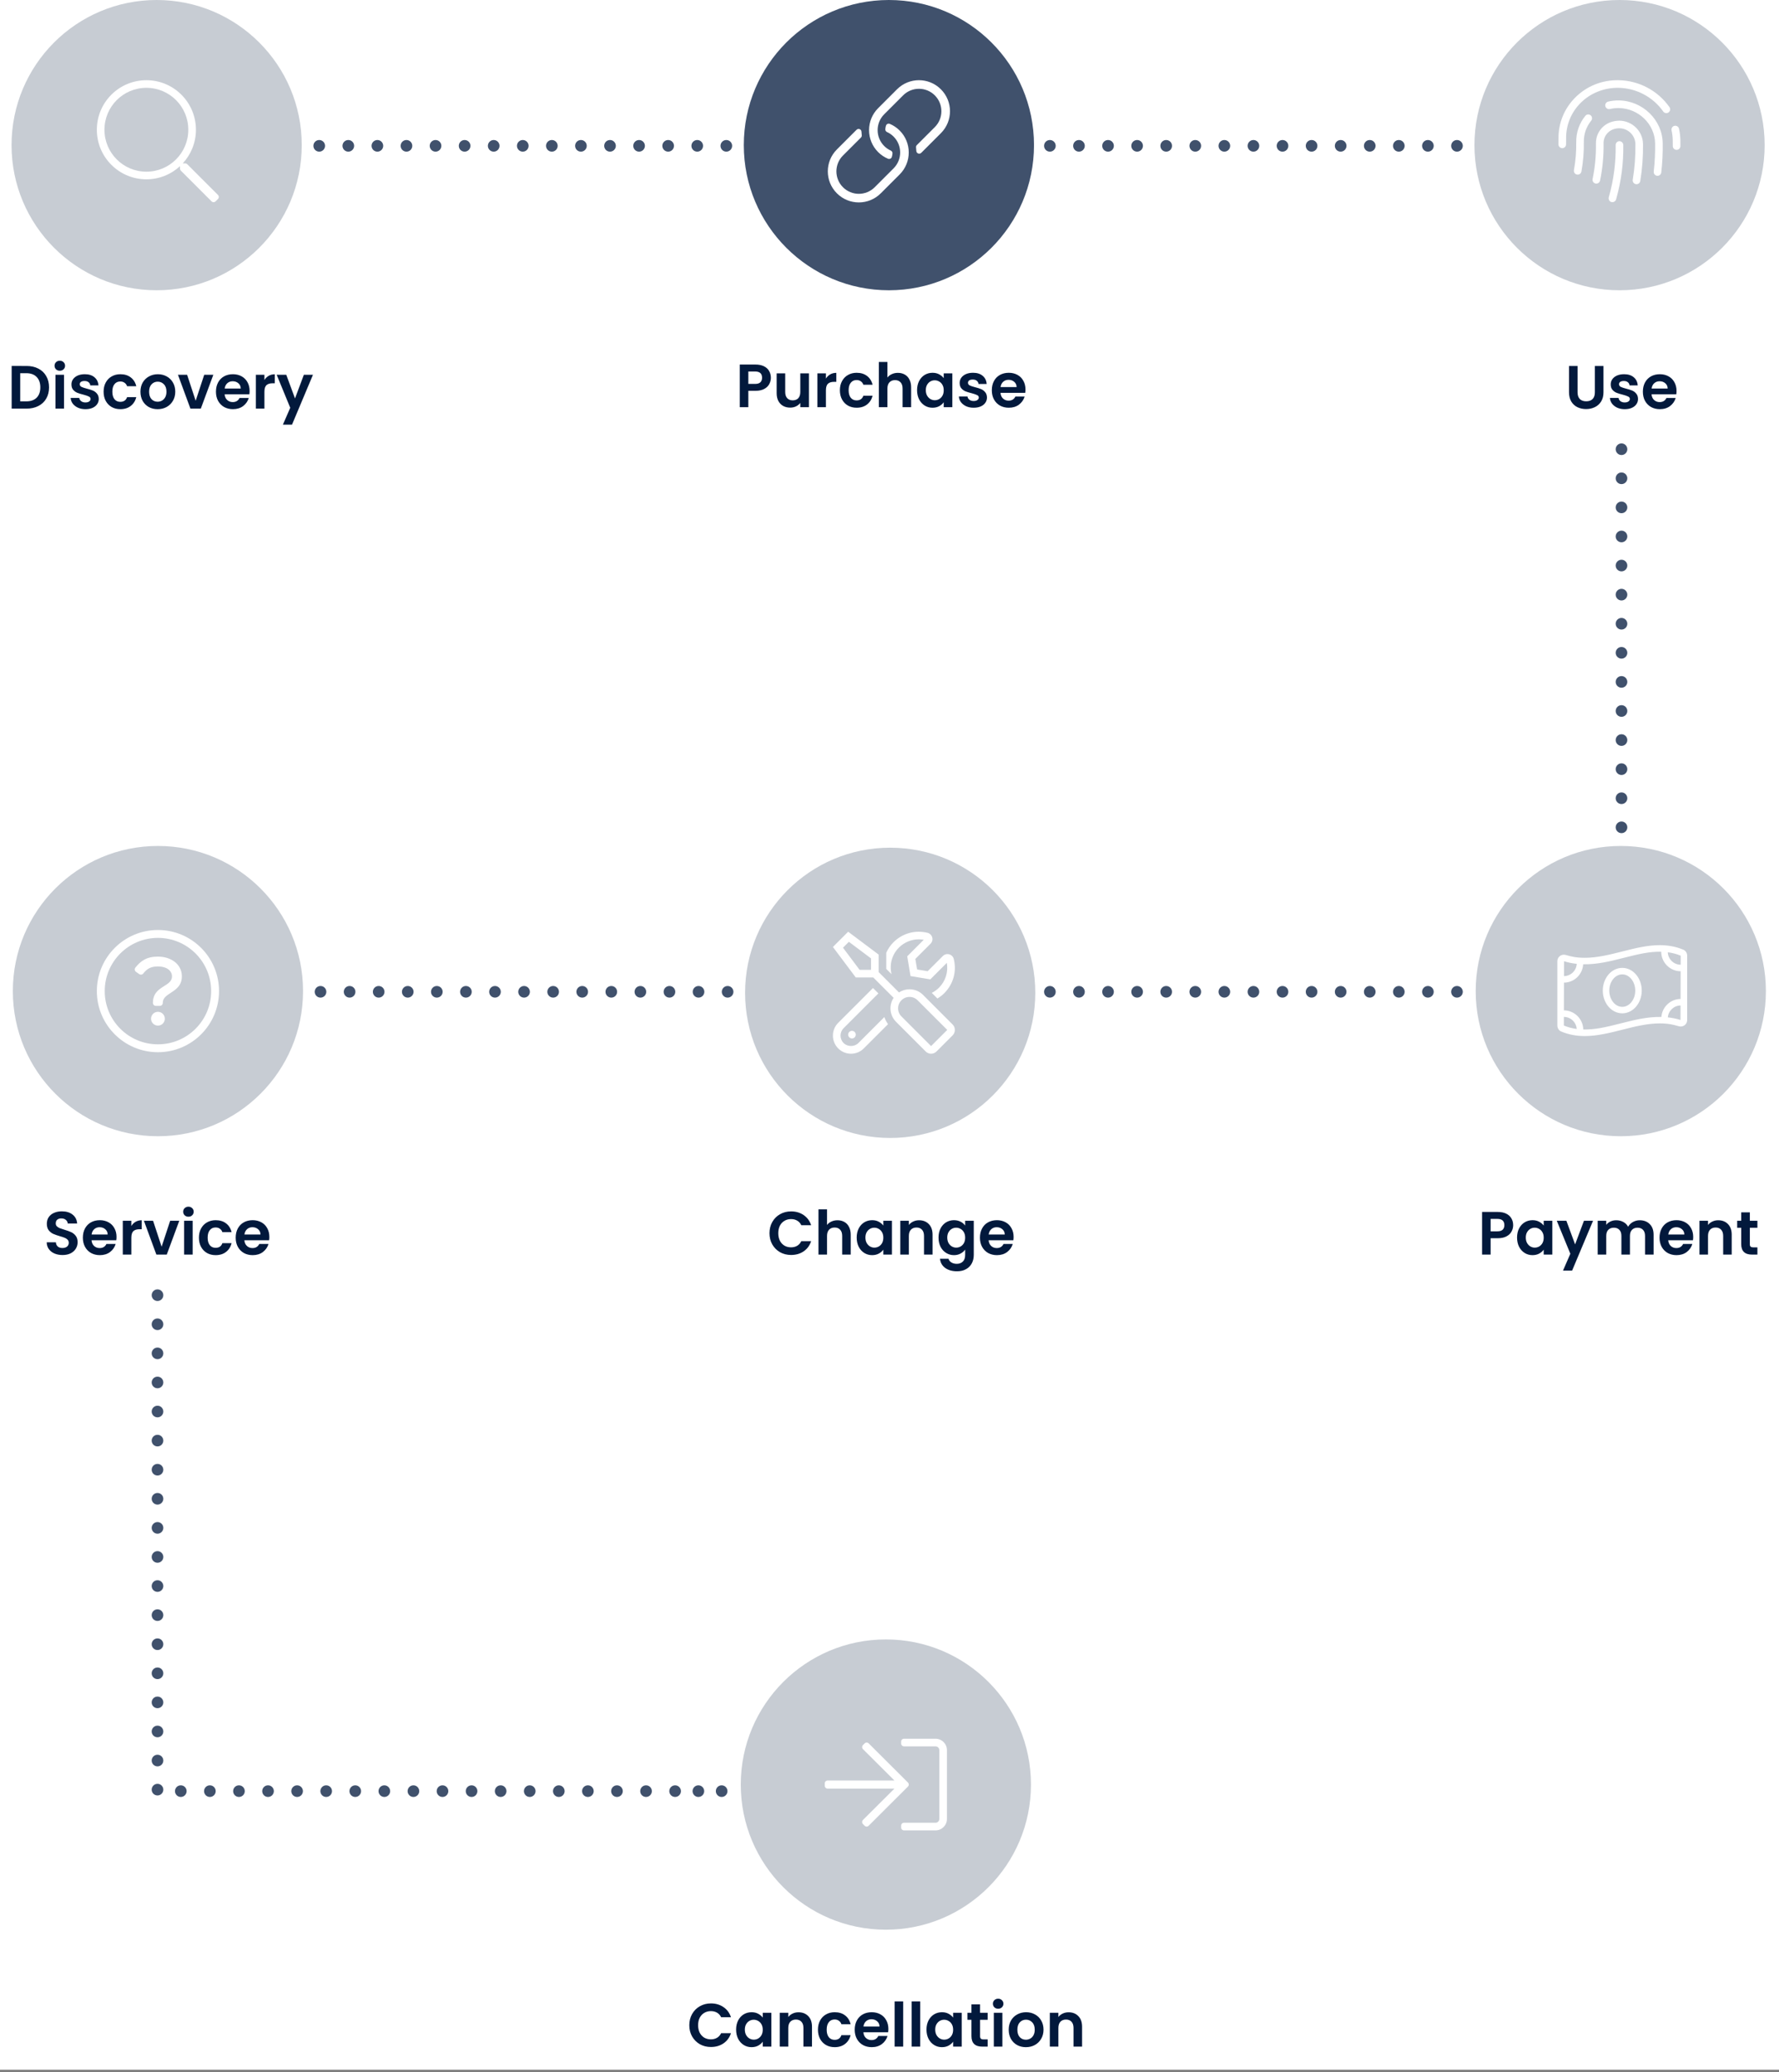 <svg fill="none" height="354" viewBox="0 0 304 354" width="304" xmlns="http://www.w3.org/2000/svg" xmlns:xlink="http://www.w3.org/1999/xlink"><rect x="0" y="0" width="304" height="354" fill="#808080" stroke="none"/><clipPath id="a"><path d="m0 0h304v353.59h-304z"/></clipPath><g clip-path="url(#a)"><path d="m0 0h304v353.59h-304z" fill="#fff"/><path d="m4.539 62.523c.766 0 1.437.15 2.015.449.585.299 1.034.727 1.347 1.284.32.55.48 1.19.48 1.921s-.16 1.371-.48 1.921c-.313.543-.762.964-1.347 1.263-.578.299-1.249.449-2.015.449h-2.547v-7.287zm-.052 6.045c.766 0 1.357-.209 1.775-.626s.626-1.006.626-1.764c0-.759-.209-1.35-.626-1.775-.418-.431-1.009-.647-1.775-.647h-1.034v4.813zm5.733-5.231c-.258 0-.473-.08-.647-.24-.167-.167-.251-.372-.251-.616s.084-.445.251-.606c.174-.167.39-.251.647-.251.258 0 .47.084.637.251.174.16.261.362.261.606s-.087.449-.261.616c-.167.16-.379.24-.637.24zm.72.689v5.784h-1.462v-5.784zm3.661 5.878c-.473 0-.898-.084-1.274-.251-.376-.174-.675-.407-.898-.699-.216-.292-.334-.616-.355-.971h1.472c.028.223.136.407.324.553.195.146.435.219.72.219.278 0 .494-.056.647-.167.16-.111.24-.254.24-.428 0-.188-.097-.327-.292-.418-.188-.097-.491-.202-.908-.313-.431-.104-.786-.212-1.065-.324-.271-.111-.508-.282-.71-.512-.195-.23-.292-.539-.292-.929 0-.32.09-.613.271-.877.188-.265.452-.473.793-.626.348-.153.755-.23 1.221-.23.689 0 1.239.174 1.65.522.411.341.637.804.679 1.389h-1.399c-.021-.23-.118-.411-.292-.543-.167-.139-.393-.209-.679-.209-.265 0-.47.049-.616.146-.139.098-.209.233-.209.407 0 .195.098.344.292.449.195.097.498.198.908.303.418.104.762.212 1.034.324.271.111.505.285.7.522.202.23.306.536.313.919 0 .334-.094.633-.282.898-.181.264-.446.473-.793.626-.341.146-.741.219-1.201.219zm3.103-2.986c0-.599.122-1.121.365-1.566.244-.452.581-.8 1.013-1.044.431-.251.926-.376 1.482-.376.717 0 1.308.181 1.775.543.473.355.79.856.95 1.503h-1.576c-.084-.251-.226-.446-.428-.585-.195-.146-.439-.219-.731-.219-.418 0-.748.153-.992.459-.244.299-.365.727-.365 1.284 0 .55.122.978.365 1.284.244.299.574.449.992.449.592 0 .978-.265 1.159-.793h1.576c-.16.626-.477 1.124-.95 1.493s-1.065.553-1.775.553c-.557 0-1.051-.122-1.482-.365-.431-.251-.769-.599-1.013-1.044-.244-.452-.365-.978-.365-1.576zm9.228 2.986c-.557 0-1.058-.122-1.503-.365-.445-.251-.797-.602-1.054-1.054-.251-.452-.376-.974-.376-1.566s.129-1.114.386-1.566c.265-.452.623-.8 1.075-1.044.452-.251.957-.376 1.514-.376s1.061.125 1.514.376c.452.244.807.592 1.065 1.044.265.452.397.974.397 1.566s-.136 1.114-.407 1.566c-.265.452-.626.804-1.086 1.054-.452.244-.961.365-1.524.365zm0-1.274c.264 0 .511-.063.741-.188.237-.132.425-.327.564-.585.139-.258.209-.571.209-.94 0-.55-.146-.971-.439-1.263-.285-.299-.637-.449-1.054-.449s-.769.15-1.054.449c-.278.292-.418.713-.418 1.263 0 .55.136.974.407 1.274.278.292.626.439 1.044.439zm6.504-.167 1.462-4.437h1.556l-2.14 5.784h-1.775l-2.13-5.784h1.566zm9.218-1.67c0 .209-.014.397-.042.564h-4.228c.035.418.181.745.439.981s.574.355.95.355c.543 0 .929-.233 1.159-.7h1.576c-.167.557-.487 1.016-.961 1.378-.473.355-1.054.532-1.743.532-.557 0-1.058-.122-1.503-.365-.439-.251-.783-.602-1.034-1.054-.244-.452-.365-.974-.365-1.566 0-.599.122-1.124.365-1.577s.585-.8 1.023-1.044c.439-.244.943-.365 1.514-.365.55 0 1.04.118 1.472.355.439.237.776.574 1.013 1.013.244.431.365.929.365 1.493zm-1.514-.418c-.007-.376-.143-.675-.407-.898-.265-.23-.588-.344-.971-.344-.362 0-.668.111-.919.334-.244.216-.393.518-.449.908zm4.045-1.451c.188-.306.432-.546.731-.72.306-.174.654-.261 1.044-.261v1.535h-.386c-.459 0-.807.108-1.044.324-.23.216-.345.592-.345 1.127v2.881h-1.462v-5.784h1.462zm8.296-.898-3.581 8.519h-1.556l1.253-2.881-2.318-5.638h1.639l1.493 4.04 1.514-4.04z" fill="#02193c"/><path d="m131.728 64.532c0 .39-.094.755-.282 1.096-.181.341-.47.616-.866.825-.39.209-.884.313-1.483.313h-1.221v2.798h-1.462v-7.287h2.683c.564 0 1.044.098 1.441.292.397.195.693.463.887.804.202.341.303.727.303 1.159zm-2.693 1.054c.403 0 .703-.09.897-.271.195-.188.293-.449.293-.783 0-.71-.397-1.065-1.19-1.065h-1.159v2.119zm9.194-1.806v5.784h-1.472v-.731c-.188.251-.435.449-.741.595-.299.139-.626.209-.981.209-.453 0-.853-.094-1.201-.282-.348-.195-.623-.477-.825-.846-.195-.376-.292-.821-.292-1.336v-3.393h1.462v3.184c0 .459.114.814.344 1.065.23.244.543.365.94.365.403 0 .72-.122.95-.365.229-.251.344-.606.344-1.065v-3.184zm2.907.898c.188-.306.432-.546.731-.72.306-.174.654-.261 1.044-.261v1.535h-.386c-.459 0-.807.108-1.044.324-.23.216-.345.592-.345 1.127v2.881h-1.461v-5.784h1.461zm2.387 1.994c0-.599.122-1.121.366-1.566.243-.452.581-.8 1.012-1.044.432-.251.926-.376 1.483-.376.717 0 1.308.181 1.775.543.473.355.789.856.95 1.503h-1.577c-.083-.251-.226-.446-.428-.585-.195-.146-.438-.219-.731-.219-.417 0-.748.153-.992.459-.243.299-.365.727-.365 1.284 0 .55.122.978.365 1.284.244.299.575.449.992.449.592 0 .978-.265 1.159-.793h1.577c-.161.626-.477 1.124-.95 1.493-.474.369-1.065.553-1.775.553-.557 0-1.051-.122-1.483-.365-.431-.251-.769-.599-1.012-1.044-.244-.452-.366-.978-.366-1.576zm9.917-2.975c.438 0 .828.097 1.169.292.341.188.606.47.794.846.195.369.292.814.292 1.336v3.393h-1.462v-3.195c0-.459-.114-.811-.344-1.054-.23-.251-.543-.376-.94-.376-.403 0-.724.125-.96.376-.23.244-.345.595-.345 1.054v3.195h-1.461v-7.726h1.461v2.662c.188-.251.439-.445.752-.585.313-.146.661-.219 1.044-.219zm3.272 2.954c0-.585.115-1.103.345-1.556.237-.452.553-.8.95-1.044.404-.244.853-.365 1.347-.365.431 0 .807.087 1.127.261.327.174.588.393.783.658v-.825h1.472v5.784h-1.472v-.846c-.188.272-.449.498-.783.679-.327.174-.706.261-1.138.261-.487 0-.932-.125-1.336-.376-.397-.251-.713-.602-.95-1.054-.23-.459-.345-.985-.345-1.576zm4.552.021c0-.355-.069-.658-.209-.908-.139-.258-.327-.452-.563-.585-.237-.139-.491-.209-.762-.209-.272 0-.522.066-.752.198s-.418.327-.564.585c-.139.251-.209.55-.209.898s.07.654.209.919c.146.258.334.456.564.595.236.139.487.209.752.209.271 0 .525-.066.762-.198.236-.139.424-.334.563-.585.14-.258.209-.564.209-.919zm5.116 2.986c-.473 0-.897-.084-1.273-.251-.376-.174-.675-.407-.898-.7-.216-.292-.334-.616-.355-.971h1.472c.028.223.136.407.324.553.194.146.435.219.72.219.278 0 .494-.056.647-.167.16-.111.24-.254.24-.428 0-.188-.097-.327-.292-.418-.188-.097-.491-.202-.908-.313-.432-.104-.787-.212-1.065-.324-.272-.111-.508-.282-.71-.512-.195-.23-.292-.539-.292-.929 0-.32.09-.613.271-.877.188-.265.452-.473.793-.626.348-.153.756-.23 1.222-.23.689 0 1.239.174 1.649.522.411.341.637.804.679 1.389h-1.399c-.021-.23-.118-.411-.292-.543-.167-.139-.393-.209-.679-.209-.264 0-.47.049-.616.146-.139.098-.209.233-.209.407 0 .195.098.344.293.449.195.097.497.198.908.303.418.104.762.212 1.034.324.271.111.504.285.699.522.202.23.306.536.313.919 0 .334-.094.633-.282.898-.181.265-.445.473-.793.626-.341.146-.741.219-1.201.219zm8.856-3.111c0 .209-.014.397-.042.564h-4.228c.035.418.181.745.439.981.257.237.574.355.95.355.542 0 .929-.233 1.158-.7h1.577c-.167.557-.487 1.016-.961 1.378-.473.355-1.054.532-1.743.532-.557 0-1.058-.122-1.503-.365-.439-.251-.783-.602-1.034-1.054-.244-.452-.365-.974-.365-1.566 0-.599.121-1.124.365-1.577s.585-.8 1.023-1.044c.439-.244.943-.365 1.514-.365.55 0 1.04.118 1.472.355.438.237.776.574 1.013 1.013.243.431.365.929.365 1.493zm-1.514-.418c-.007-.376-.142-.675-.407-.898-.264-.23-.588-.344-.971-.344-.362 0-.668.111-.919.334-.243.216-.393.518-.449.908z" fill="#02193c"/><path d="m269.579 62.523v4.51c0 .494.129.874.386 1.138.258.258.62.386 1.086.386.474 0 .839-.129 1.096-.386.258-.265.387-.644.387-1.138v-4.51h1.472v4.5c0 .619-.136 1.145-.407 1.576-.265.425-.623.745-1.076.961-.445.216-.943.324-1.493.324-.543 0-1.037-.108-1.482-.324-.439-.216-.787-.536-1.044-.961-.258-.431-.386-.957-.386-1.576v-4.5zm8.056 7.381c-.474 0-.898-.084-1.274-.251-.376-.174-.675-.407-.898-.699-.216-.292-.334-.616-.355-.971h1.472c.028.223.136.407.324.553.195.146.435.219.72.219.279 0 .494-.056.647-.167.16-.111.241-.254.241-.428 0-.188-.098-.327-.293-.418-.188-.097-.49-.202-.908-.313-.432-.104-.787-.212-1.065-.324-.271-.111-.508-.282-.71-.512-.195-.23-.292-.539-.292-.929 0-.32.09-.613.271-.877.188-.265.453-.473.794-.626.348-.153.755-.23 1.221-.23.689 0 1.239.174 1.65.522.41.341.637.804.678 1.389h-1.399c-.021-.23-.118-.411-.292-.543-.167-.139-.393-.209-.679-.209-.264 0-.469.049-.616.146-.139.098-.208.233-.208.407 0 .195.097.344.292.449.195.097.498.198.908.303.418.104.762.212 1.034.324.271.111.504.285.699.522.202.23.307.536.313.919 0 .334-.093.633-.281.898-.181.264-.446.473-.794.626-.341.146-.741.219-1.2.219zm8.855-3.111c0 .209-.014.397-.042.564h-4.228c.035.418.181.745.439.981.257.237.574.355.95.355.543 0 .929-.233 1.159-.7h1.576c-.167.557-.487 1.016-.96 1.378-.474.355-1.055.532-1.744.532-.557 0-1.058-.122-1.503-.365-.439-.251-.783-.602-1.034-1.054-.243-.452-.365-.974-.365-1.566 0-.599.122-1.124.365-1.577.244-.452.585-.8 1.023-1.044.439-.244.943-.365 1.514-.365.55 0 1.041.118 1.472.355.439.237.776.574 1.013 1.013.243.431.365.929.365 1.493zm-1.514-.418c-.007-.376-.142-.675-.407-.898-.264-.23-.588-.344-.971-.344-.362 0-.668.111-.918.334-.244.216-.394.518-.449.908z" fill="#02193c"/><circle cx="26.768" cy="24.795" fill="#c7ccd3" r="24.795"/><path clip-rule="evenodd" d="m31.995 28.053 5.251 5.251c.191.191.191.501 0 .692l-.403.403c-.191.191-.501.191-.692 0l-5.251-5.251c-.089-.094-.142-.216-.142-.346v-.415c-1.51 1.392-3.525 2.247-5.743 2.247-4.677 0-8.466-3.789-8.466-8.466 0-4.677 3.789-8.466 8.466-8.466 4.677 0 8.466 3.789 8.466 8.466 0 2.218-.855 4.233-2.251 5.743h.419c.13 0 .252.049.346.142zm-14.144-5.886c0 3.96 3.203 7.164 7.164 7.164s7.163-3.203 7.163-7.164c0-3.96-3.203-7.163-7.163-7.163s-7.164 3.203-7.164 7.163z" fill="#fff" fill-rule="evenodd"/><circle cx="89.333" cy="24.914" fill="#40516c" r=".994"/><circle cx="59.519" cy="24.914" fill="#40516c" r=".994"/><circle cx="119.146" cy="24.914" fill="#40516c" r=".994"/><circle cx="94.301" cy="24.914" fill="#40516c" r=".994"/><circle cx="64.488" cy="24.914" fill="#40516c" r=".994"/><circle cx="124.115" cy="24.914" fill="#40516c" r=".994"/><circle cx="99.27" cy="24.914" fill="#40516c" r=".994"/><circle cx="69.457" cy="24.914" fill="#40516c" r=".994"/><circle cx="104.239" cy="24.914" fill="#40516c" r=".994"/><circle cx="74.426" cy="24.914" fill="#40516c" r=".994"/><circle cx="109.208" cy="24.914" fill="#40516c" r=".994"/><circle cx="79.395" cy="24.914" fill="#40516c" r=".994"/><circle cx="54.55" cy="24.914" fill="#40516c" r=".994"/><circle cx="114.177" cy="24.914" fill="#40516c" r=".994"/><circle cx="84.364" cy="24.914" fill="#40516c" r=".994"/><circle cx="151.897" cy="24.795" fill="#40516c" r="24.795"/><path clip-rule="evenodd" d="m151.746 27.119c-.615-.258-1.191-.637-1.69-1.137-2.067-2.067-2.067-5.431 0-7.498l3.23-3.229c2.071-2.072 5.425-2.073 7.497 0 2.072 2.071 2.073 5.425 0 7.497l-3.23 3.23c-.047.047-.095.093-.144.139-.307.286-.807.082-.824-.338-.008-.196-.024-.392-.049-.587-.02-.152.03-.304.138-.412.672-.672 3.065-3.064 3.071-3.07 1.498-1.499 1.498-3.923 0-5.421-1.499-1.498-3.923-1.498-5.421 0l-3.23 3.23-.015.015c-1.48 1.496-1.474 3.918.015 5.407.335.335.717.595 1.125.779.186.084.303.272.291.476-.012.211-.051.42-.115.622-.086.269-.389.406-.649.297zm-1.238 5.908 3.23-3.229c2.067-2.067 2.067-5.431 0-7.498-.499-.499-1.075-.879-1.689-1.137-.261-.109-.564.028-.65.297-.064.202-.103.411-.115.622-.012.204.105.392.291.476.408.185.79.444 1.125.779 1.489 1.489 1.495 3.911.015 5.407l-.015.015-3.23 3.23c-1.498 1.498-3.922 1.498-5.421 0-1.498-1.499-1.498-3.922 0-5.421.006-.006 2.399-2.399 3.071-3.07.108-.108.158-.26.138-.412-.025-.195-.041-.391-.049-.587-.017-.42-.516-.624-.824-.338-.049.045-.097.092-.144.139l-3.23 3.23c-2.073 2.072-2.071 5.426 0 7.497 2.072 2.073 5.427 2.072 7.497 0z" fill="#fff" fill-rule="evenodd"/><circle cx="276.754" cy="24.795" fill="#c7ccd3" r="24.795"/><path clip-rule="evenodd" d="m276.595 13.703c-2.848-.055-5.466 1.011-7.42 2.966-1.883 1.885-2.897 4.39-2.855 7.053.005.307.002.614-.007.921-.01.359.274.659.634.67h.017c.351 0 .642-.28.652-.633.009-.326.011-.652.006-.978-.036-2.307.842-4.479 2.474-6.112 1.701-1.703 4.025-2.62 6.478-2.584 3.04.044 5.896 1.556 7.642 4.043.208.294.615.365.906.159.295-.207.367-.613.16-.907-1.985-2.828-5.232-4.546-8.687-4.597zm-5.696 6.093c-1.025 1.261-1.576 2.854-1.55 4.483.025 1.61-.107 3.221-.391 4.787-.063.354.171.693.526.757.039.007.077.01.116.01.308 0 .583-.221.64-.535.299-1.65.437-3.345.411-5.04-.022-1.344.415-2.603 1.258-3.642.228-.279.184-.69-.094-.916-.279-.226-.688-.186-.916.094zm2.929 1.965c.754-.755 1.754-1.13 2.905-1.147 2.206.033 3.994 1.814 4.03 3.971.031 2.129-.126 4.262-.471 6.341-.052.319-.328.545-.641.545-.036 0-.071-.002-.108-.009-.355-.059-.595-.394-.536-.749.332-2.003.484-4.058.453-6.108-.023-1.46-1.215-2.666-2.726-2.689-.264 0-1.225.006-1.984.765-.481.481-.74 1.121-.729 1.804.033 2.14-.168 4.281-.598 6.364-.074.353-.424.574-.77.506-.351-.073-.579-.417-.505-.77.411-1.99.602-4.036.57-6.08-.017-1.038.378-2.012 1.11-2.745zm2.26 3.019c-.004-.36.282-.656.641-.661.327-.006.657.281.662.641.049 3.112-.348 6.151-1.179 9.126l-.05.178c-.081.287-.342.475-.627.475-.556 0-.702-.558-.627-.828l.05-.176c.796-2.852 1.176-5.767 1.13-8.754zm10.826-2.789c.145.656.223 1.329.234 2 .005.322.006.643.003.966-.003.358-.294.646-.651.646h-.005c-.36-.003-.649-.297-.646-.656.003-.312.001-.623-.004-.935-.009-.584-.078-1.169-.203-1.739-.078-.352.145-.699.496-.777.355-.074.698.145.776.495zm-12.106-4.633c.602-.143 1.22-.21 1.839-.2 4.065.06 7.423 3.336 7.483 7.301.026 1.67-.056 3.352-.244 4.999-.038.333-.32.578-.646.578-.025 0-.05-.001-.075-.004-.357-.041-.614-.363-.573-.721.182-1.592.261-3.217.236-4.831-.051-3.27-2.832-5.97-6.202-6.019-.497-.009-1.025.048-1.518.164-.346.082-.701-.134-.784-.483-.083-.35.134-.701.484-.784z" fill="#fff" fill-rule="evenodd"/><circle cx="214.189" cy="24.914" fill="#40516c" r=".994"/><circle cx="184.376" cy="24.914" fill="#40516c" r=".994"/><circle cx="244.003" cy="24.914" fill="#40516c" r=".994"/><circle cx="219.158" cy="24.914" fill="#40516c" r=".994"/><circle cx="189.345" cy="24.914" fill="#40516c" r=".994"/><circle cx="248.971" cy="24.914" fill="#40516c" r=".994"/><circle cx="224.127" cy="24.914" fill="#40516c" r=".994"/><circle cx="194.314" cy="24.914" fill="#40516c" r=".994"/><circle cx="229.096" cy="24.914" fill="#40516c" r=".994"/><circle cx="199.282" cy="24.914" fill="#40516c" r=".994"/><circle cx="234.065" cy="24.914" fill="#40516c" r=".994"/><circle cx="204.252" cy="24.914" fill="#40516c" r=".994"/><circle cx="179.407" cy="24.914" fill="#40516c" r=".994"/><circle cx="239.033" cy="24.914" fill="#40516c" r=".994"/><circle cx="209.22" cy="24.914" fill="#40516c" r=".994"/><path d="m10.685 214.407c-.508 0-.967-.087-1.378-.261-.404-.174-.724-.424-.96-.752-.237-.327-.358-.713-.365-1.158h1.566c.021.299.125.535.313.709.195.174.459.261.793.261.341 0 .609-.08.804-.24.195-.167.292-.382.292-.647 0-.216-.066-.393-.198-.532-.132-.14-.299-.247-.501-.324-.195-.084-.466-.174-.814-.271-.473-.14-.86-.275-1.159-.408-.292-.139-.546-.344-.762-.616-.209-.278-.313-.647-.313-1.106 0-.432.108-.808.324-1.128s.519-.564.908-.731c.39-.174.835-.261 1.336-.261.752 0 1.361.185 1.827.554.473.362.734.87.783 1.524h-1.608c-.014-.251-.122-.456-.324-.616-.195-.167-.456-.251-.783-.251-.285 0-.515.074-.689.22-.167.146-.251.358-.251.637 0 .194.063.358.188.49.132.126.292.23.48.313.195.077.466.167.814.272.473.139.86.278 1.159.417.299.14.557.348.773.627.216.278.324.644.324 1.096 0 .39-.101.752-.303 1.086-.202.334-.498.602-.887.804-.39.195-.853.292-1.389.292zm9.226-3.09c0 .209-.014.397-.042.564h-4.228c.035.417.181.744.439.981s.574.355.95.355c.543 0 .929-.233 1.159-.7h1.576c-.167.557-.487 1.017-.961 1.379-.473.354-1.054.532-1.743.532-.557 0-1.058-.122-1.503-.365-.439-.251-.783-.602-1.034-1.055-.244-.452-.365-.974-.365-1.566 0-.598.122-1.124.365-1.576.244-.453.585-.801 1.023-1.044.438-.244.943-.366 1.514-.366.55 0 1.04.119 1.472.355.439.237.776.574 1.013 1.013.244.431.365.929.365 1.493zm-1.514-.418c-.007-.376-.143-.675-.407-.898-.265-.229-.588-.344-.971-.344-.362 0-.668.111-.919.334-.244.216-.393.518-.449.908zm4.046-1.451c.188-.306.431-.546.731-.72.306-.174.654-.261 1.044-.261v1.534h-.386c-.459 0-.807.108-1.044.324-.23.216-.344.592-.344 1.128v2.881h-1.462v-5.784h1.462zm5.174 3.539 1.462-4.437h1.556l-2.14 5.784h-1.775l-2.13-5.784h1.566zm4.583-5.126c-.258 0-.473-.08-.647-.24-.167-.167-.251-.372-.251-.616s.084-.445.251-.605c.174-.167.39-.251.647-.251.258 0 .47.084.637.251.174.16.261.361.261.605s-.087.449-.261.616c-.167.16-.379.24-.637.24zm.72.689v5.784h-1.462v-5.784zm1.072 2.892c0-.598.122-1.12.365-1.566.244-.452.581-.8 1.013-1.044.432-.25.926-.376 1.482-.376.717 0 1.308.181 1.775.543.473.355.79.856.95 1.503h-1.577c-.084-.25-.226-.445-.428-.584-.195-.146-.439-.219-.731-.219-.418 0-.748.153-.992.459-.244.299-.365.727-.365 1.284 0 .55.122.978.365 1.284.244.3.574.449.992.449.592 0 .978-.264 1.159-.793h1.577c-.16.626-.477 1.124-.95 1.493s-1.065.553-1.775.553c-.557 0-1.051-.122-1.482-.365-.431-.251-.769-.599-1.013-1.044-.244-.453-.365-.978-.365-1.577zm12.036-.125c0 .209-.014.397-.042.564h-4.228c.035.417.181.744.439.981s.574.355.95.355c.543 0 .929-.233 1.159-.7h1.576c-.167.557-.487 1.017-.961 1.379-.473.354-1.054.532-1.744.532-.557 0-1.058-.122-1.503-.365-.439-.251-.783-.602-1.034-1.055-.244-.452-.365-.974-.365-1.566 0-.598.122-1.124.365-1.576.244-.453.585-.801 1.023-1.044.439-.244.943-.366 1.514-.366.55 0 1.041.119 1.472.355.439.237.776.574 1.013 1.013.244.431.365.929.365 1.493zm-1.514-.418c-.007-.376-.143-.675-.407-.898-.265-.229-.588-.344-.971-.344-.362 0-.668.111-.919.334-.244.216-.393.518-.449.908z" fill="#02193c"/><path d="m117.791 345.989c0-.717.16-1.358.48-1.921.328-.571.77-1.013 1.326-1.326.564-.32 1.194-.481 1.89-.481.814 0 1.528.209 2.14.627.613.417 1.041.995 1.284 1.733h-1.681c-.167-.348-.403-.609-.709-.783-.3-.174-.648-.261-1.044-.261-.425 0-.804.101-1.138.303-.328.195-.585.473-.773.835-.181.362-.271.786-.271 1.274 0 .48.09.904.271 1.273.188.362.445.644.773.846.334.195.713.292 1.138.292.396 0 .744-.087 1.044-.261.306-.181.542-.445.709-.793h1.681c-.243.744-.671 1.326-1.284 1.743-.605.411-1.319.616-2.14.616-.696 0-1.326-.156-1.89-.47-.556-.32-.998-.762-1.326-1.325-.32-.564-.48-1.205-.48-1.921zm7.996.741c0-.585.115-1.103.345-1.556.236-.452.553-.8.95-1.044.403-.243.852-.365 1.347-.365.431 0 .807.087 1.127.261.327.174.588.393.783.658v-.825h1.472v5.784h-1.472v-.846c-.188.271-.449.498-.783.679-.327.174-.706.261-1.138.261-.487 0-.933-.126-1.336-.376-.397-.251-.714-.602-.95-1.055-.23-.459-.345-.985-.345-1.576zm4.552.021c0-.355-.07-.658-.209-.909-.139-.257-.327-.452-.564-.584-.236-.139-.49-.209-.762-.209-.271 0-.522.066-.751.198-.23.133-.418.327-.564.585-.139.251-.209.55-.209.898s.07.654.209.919c.146.257.334.455.564.595.236.139.487.208.751.208.272 0 .526-.066.762-.198.237-.139.425-.334.564-.585.139-.257.209-.563.209-.918zm6.108-2.976c.689 0 1.246.22 1.67.658.425.432.637 1.037.637 1.817v3.393h-1.461v-3.195c0-.459-.115-.811-.345-1.055-.23-.25-.543-.375-.939-.375-.404 0-.724.125-.961.375-.23.244-.344.596-.344 1.055v3.195h-1.462v-5.784h1.462v.72c.194-.25.442-.445.741-.584.306-.147.64-.22 1.002-.22zm3.325 2.976c0-.599.121-1.121.365-1.566.244-.453.581-.801 1.013-1.044.431-.251.925-.376 1.482-.376.717 0 1.309.181 1.775.543.473.355.79.856.95 1.503h-1.576c-.084-.25-.227-.445-.428-.585-.195-.146-.439-.219-.731-.219-.418 0-.748.153-.992.46-.244.299-.365.727-.365 1.284 0 .55.121.978.365 1.284.244.299.574.449.992.449.591 0 .978-.265 1.159-.794h1.576c-.16.627-.477 1.124-.95 1.493s-1.065.554-1.775.554c-.557 0-1.051-.122-1.482-.366-.432-.25-.769-.598-1.013-1.044-.244-.452-.365-.978-.365-1.576zm12.036-.126c0 .209-.014.397-.042.564h-4.228c.035.418.181.745.438.982.258.236.574.354.95.354.543 0 .929-.233 1.159-.699h1.577c-.167.557-.488 1.016-.961 1.378-.473.355-1.054.533-1.743.533-.557 0-1.058-.122-1.504-.366-.438-.25-.783-.602-1.033-1.054-.244-.453-.366-.975-.366-1.566 0-.599.122-1.124.366-1.577.243-.452.584-.8 1.023-1.044.438-.243.943-.365 1.514-.365.549 0 1.04.118 1.472.355.438.236.776.574 1.012 1.012.244.432.366.93.366 1.493zm-1.514-.417c-.007-.376-.143-.675-.407-.898-.265-.23-.588-.345-.971-.345-.362 0-.668.112-.919.335-.243.215-.393.518-.449.908zm4.046-4.291v7.726h-1.462v-7.726zm2.909 0v7.726h-1.462v-7.726zm1.071 4.813c0-.585.115-1.103.345-1.556.236-.452.553-.8.95-1.044.403-.243.852-.365 1.346-.365.432 0 .808.087 1.128.261.327.174.588.393.783.658v-.825h1.472v5.784h-1.472v-.846c-.188.271-.449.498-.783.679-.327.174-.707.261-1.138.261-.487 0-.933-.126-1.336-.376-.397-.251-.714-.602-.95-1.055-.23-.459-.345-.985-.345-1.576zm4.552.021c0-.355-.07-.658-.209-.909-.139-.257-.327-.452-.564-.584-.236-.139-.49-.209-.762-.209-.271 0-.522.066-.751.198-.23.133-.418.327-.564.585-.139.251-.209.55-.209.898s.07.654.209.919c.146.257.334.455.564.595.236.139.487.208.751.208.272 0 .526-.066.762-.198.237-.139.425-.334.564-.585.139-.257.209-.563.209-.918zm4.605-1.692v2.798c0 .195.045.338.135.428.098.084.258.126.48.126h.679v1.232h-.919c-1.232 0-1.848-.599-1.848-1.796v-2.788h-.689v-1.2h.689v-1.43h1.473v1.43h1.294v1.2zm3.09-1.889c-.258 0-.473-.08-.647-.24-.167-.167-.251-.373-.251-.616 0-.244.084-.446.251-.606.174-.167.389-.25.647-.25.257 0 .47.083.637.25.174.16.261.362.261.606 0 .243-.087.449-.261.616-.167.16-.38.24-.637.24zm.72.689v5.784h-1.461v-5.784zm4.016 5.878c-.557 0-1.058-.122-1.503-.366-.446-.25-.797-.602-1.055-1.054-.25-.453-.376-.975-.376-1.566 0-.592.129-1.114.387-1.566.264-.453.622-.801 1.075-1.044.452-.251.957-.376 1.514-.376.556 0 1.061.125 1.513.376.453.243.808.591 1.065 1.044.265.452.397.974.397 1.566 0 .591-.136 1.113-.407 1.566-.265.452-.626.804-1.086 1.054-.452.244-.96.366-1.524.366zm0-1.274c.264 0 .511-.063.741-.188.237-.132.425-.327.564-.585.139-.257.209-.57.209-.939 0-.55-.146-.971-.439-1.264-.285-.299-.637-.448-1.054-.448-.418 0-.769.149-1.055.448-.278.293-.417.714-.417 1.264s.135.974.407 1.273c.278.293.626.439 1.044.439zm7.298-4.688c.689 0 1.245.22 1.67.658.425.432.637 1.037.637 1.817v3.393h-1.462v-3.195c0-.459-.115-.811-.344-1.055-.23-.25-.543-.375-.94-.375-.404 0-.724.125-.96.375-.23.244-.345.596-.345 1.055v3.195h-1.461v-5.784h1.461v.72c.195-.25.442-.445.741-.584.307-.147.641-.22 1.003-.22z" fill="#02193c"/><path d="m131.491 210.68c0-.717.16-1.357.48-1.921.327-.571.769-1.013 1.326-1.326.563-.32 1.193-.48 1.889-.48.815 0 1.528.209 2.14.626.613.418 1.041.996 1.285 1.733h-1.681c-.167-.348-.404-.609-.71-.783-.299-.174-.647-.261-1.044-.261-.425 0-.804.101-1.138.303-.327.195-.585.473-.773.835-.181.362-.271.787-.271 1.274 0 .48.09.905.271 1.274.188.362.446.643.773.845.334.195.713.293 1.138.293.397 0 .745-.087 1.044-.261.306-.181.543-.446.71-.794h1.681c-.244.745-.672 1.326-1.285 1.744-.605.41-1.318.616-2.14.616-.696 0-1.326-.157-1.889-.47-.557-.32-.999-.762-1.326-1.326-.32-.564-.48-1.204-.48-1.921zm11.629-2.213c.438 0 .828.097 1.169.292.341.188.605.47.793.846.195.369.293.814.293 1.336v3.393h-1.462v-3.195c0-.459-.115-.811-.344-1.054-.23-.251-.543-.376-.94-.376-.404 0-.724.125-.961.376-.229.243-.344.595-.344 1.054v3.195h-1.462v-7.726h1.462v2.663c.188-.251.438-.446.752-.585.313-.146.661-.219 1.044-.219zm3.272 2.954c0-.584.115-1.103.345-1.555.236-.453.553-.801.95-1.044.403-.244.852-.366 1.346-.366.432 0 .808.087 1.128.261.327.174.588.393.783.658v-.825h1.472v5.784h-1.472v-.846c-.188.272-.449.498-.783.679-.327.174-.707.261-1.138.261-.487 0-.933-.125-1.336-.376-.397-.25-.714-.602-.95-1.054-.23-.46-.345-.985-.345-1.577zm4.552.021c0-.355-.07-.658-.209-.908-.139-.258-.327-.453-.564-.585-.236-.139-.49-.209-.762-.209-.271 0-.522.066-.751.199-.23.132-.418.327-.564.584-.139.251-.209.55-.209.898s.07.654.209.919c.146.257.334.456.564.595.236.139.487.209.751.209.272 0 .526-.066.762-.199.237-.139.425-.334.564-.584.139-.258.209-.564.209-.919zm6.108-2.975c.689 0 1.246.219 1.67.657.425.432.637 1.037.637 1.817v3.393h-1.461v-3.195c0-.459-.115-.811-.345-1.054-.23-.251-.543-.376-.94-.376-.403 0-.723.125-.96.376-.23.243-.345.595-.345 1.054v3.195h-1.461v-5.784h1.461v.721c.195-.251.442-.446.742-.585.306-.146.64-.219 1.002-.219zm5.966-.011c.431 0 .811.087 1.138.261.327.167.584.387.772.658v-.825h1.472v5.826c0 .536-.107 1.012-.323 1.43-.216.425-.54.759-.971 1.002-.432.251-.954.376-1.566.376-.821 0-1.497-.191-2.026-.574-.522-.383-.817-.905-.887-1.566h1.451c.077.264.24.473.491.626.257.16.567.24.929.24.425 0 .769-.128 1.034-.386.264-.25.396-.633.396-1.148v-.898c-.188.271-.449.498-.783.679-.327.18-.703.271-1.127.271-.487 0-.933-.125-1.336-.376-.404-.25-.724-.602-.961-1.054-.23-.46-.344-.985-.344-1.577 0-.584.114-1.103.344-1.555.237-.453.553-.801.95-1.044.404-.244.853-.366 1.347-.366zm1.91 2.986c0-.355-.069-.658-.208-.908-.14-.258-.328-.453-.564-.585-.237-.139-.491-.209-.762-.209-.272 0-.522.066-.752.199-.23.132-.418.327-.564.584-.139.251-.209.55-.209.898s.07.654.209.919c.146.257.334.456.564.595.237.139.487.209.752.209.271 0 .525-.066.762-.199.236-.139.424-.334.564-.584.139-.258.208-.564.208-.919zm8.28-.125c0 .209-.014.397-.042.564h-4.228c.035.417.181.744.438.981.258.237.575.355.95.355.543 0 .93-.233 1.159-.7h1.577c-.167.557-.488 1.017-.961 1.379-.473.354-1.054.532-1.743.532-.557 0-1.058-.122-1.504-.365-.438-.251-.783-.602-1.033-1.055-.244-.452-.366-.974-.366-1.566 0-.598.122-1.124.366-1.576.243-.453.584-.801 1.023-1.044.438-.244.943-.366 1.514-.366.55 0 1.04.119 1.472.355.438.237.776.574 1.012 1.013.244.431.366.929.366 1.493zm-1.514-.418c-.007-.376-.143-.675-.407-.898-.265-.229-.588-.344-.971-.344-.362 0-.668.111-.919.334-.243.216-.393.518-.449.908z" fill="#02193c"/><path d="m258.574 209.302c0 .39-.094.755-.282 1.096-.181.341-.47.616-.867.825-.389.209-.884.313-1.482.313h-1.222v2.798h-1.461v-7.287h2.683c.564 0 1.044.097 1.441.292.396.195.692.463.887.804.202.341.303.727.303 1.159zm-2.694 1.054c.404 0 .703-.09.898-.271.195-.188.292-.449.292-.783 0-.71-.396-1.065-1.19-1.065h-1.159v2.119zm3.359 1.065c0-.584.115-1.103.344-1.555.237-.453.554-.801.951-1.044.403-.244.852-.366 1.346-.366.432 0 .808.087 1.128.261.327.174.588.393.783.658v-.825h1.472v5.784h-1.472v-.846c-.188.272-.449.498-.783.679-.327.174-.707.261-1.138.261-.487 0-.933-.125-1.336-.376-.397-.25-.714-.602-.951-1.054-.229-.46-.344-.985-.344-1.577zm4.552.021c0-.355-.07-.658-.209-.908-.139-.258-.327-.453-.564-.585-.236-.139-.49-.209-.762-.209-.271 0-.522.066-.752.199-.229.132-.417.327-.563.584-.14.251-.209.55-.209.898s.069.654.209.919c.146.257.334.456.563.595.237.139.488.209.752.209.272 0 .526-.066.762-.199.237-.139.425-.334.564-.584.139-.258.209-.564.209-.919zm8.436-2.892-3.581 8.519h-1.556l1.253-2.881-2.317-5.638h1.639l1.493 4.04 1.513-4.04zm7.974-.083c.71 0 1.281.219 1.712.657.439.432.658 1.037.658 1.817v3.393h-1.462v-3.195c0-.452-.115-.797-.344-1.033-.23-.244-.543-.366-.94-.366s-.713.122-.95.366c-.23.236-.345.581-.345 1.033v3.195h-1.461v-3.195c0-.452-.115-.797-.345-1.033-.229-.244-.543-.366-.939-.366-.404 0-.724.122-.961.366-.229.236-.344.581-.344 1.033v3.195h-1.462v-5.784h1.462v.7c.188-.244.428-.435.72-.575.299-.139.627-.208.981-.208.453 0 .857.097 1.212.292.354.188.629.459.824.814.188-.334.46-.602.815-.804.362-.201.751-.302 1.169-.302zm9.137 2.85c0 .209-.014.397-.042.564h-4.228c.034.417.181.744.438.981.258.237.574.355.95.355.543 0 .929-.233 1.159-.7h1.577c-.168.557-.488 1.017-.961 1.379-.473.354-1.054.532-1.743.532-.557 0-1.058-.122-1.504-.365-.438-.251-.783-.602-1.033-1.055-.244-.452-.366-.974-.366-1.566 0-.598.122-1.124.366-1.576.243-.453.584-.801 1.023-1.044.438-.244.943-.366 1.514-.366.549 0 1.04.119 1.472.355.438.237.776.574 1.012 1.013.244.431.366.929.366 1.493zm-1.514-.418c-.007-.376-.143-.675-.407-.898-.265-.229-.588-.344-.971-.344-.362 0-.668.111-.919.334-.244.216-.393.518-.449.908zm5.789-2.432c.689 0 1.246.219 1.67.657.425.432.637 1.037.637 1.817v3.393h-1.461v-3.195c0-.459-.115-.811-.345-1.054-.23-.251-.543-.376-.94-.376-.403 0-.723.125-.96.376-.23.243-.345.595-.345 1.054v3.195h-1.461v-5.784h1.461v.721c.195-.251.442-.446.742-.585.306-.146.64-.219 1.002-.219zm5.402 1.284v2.798c0 .195.045.337.136.428.097.083.257.125.48.125h.679v1.232h-.919c-1.232 0-1.848-.599-1.848-1.796v-2.787h-.689v-1.201h.689v-1.43h1.472v1.43h1.295v1.201z" fill="#02193c"/><circle cx="89.554" cy="169.439" fill="#40516c" r=".994"/><circle cx="59.74" cy="169.439" fill="#40516c" r=".994"/><circle cx="119.367" cy="169.439" fill="#40516c" r=".994"/><circle cx="94.523" cy="169.439" fill="#40516c" r=".994"/><circle cx="64.709" cy="169.439" fill="#40516c" r=".994"/><circle cx="124.336" cy="169.439" fill="#40516c" r=".994"/><circle cx="99.492" cy="169.439" fill="#40516c" r=".994"/><circle cx="69.678" cy="169.439" fill="#40516c" r=".994"/><circle cx="104.46" cy="169.439" fill="#40516c" r=".994"/><circle cx="74.647" cy="169.439" fill="#40516c" r=".994"/><circle cx="109.429" cy="169.439" fill="#40516c" r=".994"/><circle cx="79.616" cy="169.439" fill="#40516c" r=".994"/><circle cx="54.771" cy="169.439" fill="#40516c" r=".994"/><circle cx="114.398" cy="169.439" fill="#40516c" r=".994"/><circle cx="84.585" cy="169.439" fill="#40516c" r=".994"/><circle cx="277.086" cy="131.403" fill="#40516c" r=".994" transform="matrix(0 -1 1 0 145.683 408.489)"/><circle cx="277.086" cy="101.588" fill="#40516c" r=".994" transform="matrix(0 -1 1 0 175.498 378.674)"/><circle cx="277.086" cy="126.432" fill="#40516c" r=".994" transform="matrix(0 -1 1 0 150.654 403.518)"/><circle cx="277.086" cy="96.62" fill="#40516c" r=".994" transform="matrix(0 -1 1 0 180.466 373.705)"/><circle cx="277.086" cy="121.465" fill="#40516c" r=".994" transform="matrix(0 -1 1 0 155.621 398.551)"/><circle cx="277.086" cy="91.651" fill="#40516c" r=".994" transform="matrix(0 -1 1 0 185.435 368.737)"/><circle cx="277.086" cy="116.496" fill="#40516c" r=".994" transform="matrix(0 -1 1 0 160.59 393.582)"/><circle cx="277.086" cy="86.682" fill="#40516c" r=".994" transform="matrix(0 -1 1 0 190.404 363.768)"/><circle cx="277.086" cy="111.526" fill="#40516c" r=".994" transform="matrix(0 -1 1 0 165.56 388.612)"/><circle cx="277.086" cy="141.34" fill="#40516c" r=".994" transform="matrix(0 -1 1 0 135.746 418.426)"/><circle cx="277.086" cy="81.711" fill="#40516c" r=".994" transform="matrix(0 -1 1 0 195.375 358.797)"/><circle cx="277.086" cy="106.559" fill="#40516c" r=".994" transform="matrix(0 -1 1 0 170.527 383.645)"/><circle cx="277.086" cy="136.37" fill="#40516c" r=".994" transform="matrix(0 -1 1 0 140.716 413.456)"/><circle cx="277.086" cy="76.745" fill="#40516c" r=".994" transform="matrix(0 -1 1 0 200.341 353.83)"/><circle cx="152.118" cy="169.613" fill="#c7ccd3" r="24.795"/><path clip-rule="evenodd" d="m157.724 169.96 5.063 5.067c.509.509.509 1.331.005 1.844l-2.764 2.764c-.252.256-.586.382-.92.382s-.667-.13-.92-.382l-5.067-5.068c-1.115-1.115-1.254-2.833-.415-4.098l-3.48-3.48h-2.988l-3.907-5.21 2.605-2.605 5.209 3.907v2.988l3.48 3.48c.542-.363 1.169-.542 1.795-.542.835 0 1.669.318 2.304.953zm-8.881-4.273v-.078-1.876l-3.785-2.837-1.006 1.005 2.837 3.786zm10.261 13.024-5.063-5.067c-.371-.371-.574-.859-.574-1.38s.203-1.013.574-1.38c.37-.37.858-.574 1.379-.574s1.014.204 1.38.574l5.068 5.064zm-13.517-1.303c-.358 0-.651-.293-.651-.651s.293-.651.651-.651.651.293.651.651-.293.651-.651.651zm8.01-15.511c.924-.924 2.141-1.421 3.411-1.421.281 0 .561.025.842.074l-2.82 2.824.561 3.378 3.383.562 2.82-2.82c.273 1.554-.216 3.125-1.347 4.253-.362.362-.777.651-1.221.875l.96.961c.424-.253.823-.554 1.181-.916 1.538-1.539 2.145-3.72 1.616-5.833-.094-.387-.395-.692-.778-.798-.386-.105-.802 0-1.086.285l-2.601 2.601-1.799-.301-.302-1.799 2.601-2.601c.281-.281.391-.696.285-1.078-.106-.387-.415-.684-.802-.782-2.104-.525-4.285.077-5.828 1.616-.525.525-.932 1.135-1.225 1.791v2.759l.899.9c-.39-1.644.065-3.346 1.25-4.53zm-9.443 16.291c.676.676 1.856.676 2.532 0l4.432-4.432c.151.427.358.838.631 1.213l-4.143 4.139c-.583.586-1.36.908-2.186.908s-1.604-.322-2.186-.904c-1.205-1.209-1.205-3.171 0-4.375l5.947-5.947.92.92-5.947 5.946c-.696.696-.696 1.836 0 2.532z" fill="#fff" fill-rule="evenodd"/><circle cx="214.189" cy="169.439" fill="#40516c" r=".994"/><circle cx="184.376" cy="169.439" fill="#40516c" r=".994"/><circle cx="244.003" cy="169.439" fill="#40516c" r=".994"/><circle cx="219.158" cy="169.439" fill="#40516c" r=".994"/><circle cx="189.345" cy="169.439" fill="#40516c" r=".994"/><circle cx="248.971" cy="169.439" fill="#40516c" r=".994"/><circle cx="224.127" cy="169.439" fill="#40516c" r=".994"/><circle cx="194.314" cy="169.439" fill="#40516c" r=".994"/><circle cx="229.096" cy="169.439" fill="#40516c" r=".994"/><circle cx="199.282" cy="169.439" fill="#40516c" r=".994"/><circle cx="234.065" cy="169.439" fill="#40516c" r=".994"/><circle cx="204.252" cy="169.439" fill="#40516c" r=".994"/><circle cx="179.407" cy="169.439" fill="#40516c" r=".994"/><circle cx="239.033" cy="169.439" fill="#40516c" r=".994"/><circle cx="209.22" cy="169.439" fill="#40516c" r=".994"/><circle cx="26.989" cy="169.318" fill="#c7ccd3" r="24.795"/><path clip-rule="evenodd" d="m16.549 169.319c0-5.764 4.675-10.44 10.44-10.44 5.766 0 10.44 4.676 10.44 10.44 0 5.767-4.675 10.44-10.44 10.44-5.765 0-10.44-4.673-10.44-10.44zm10.44-9.093c4.994 0 9.093 4.045 9.093 9.093 0 5.022-4.067 9.093-9.093 9.093-5.02 0-9.093-4.065-9.093-9.093 0-5.018 4.067-9.093 9.093-9.093zm-.856 11.113c0 .279.226.505.505.505h.673c.279 0 .505-.226.505-.505v-.016c0-.817.647-1.24 1.365-1.71.893-.583 1.895-1.238 1.895-2.812 0-2.124-1.899-3.376-4.102-3.376-1.887 0-2.947.737-3.841 1.883-.177.228-.125.558.111.723l.553.386c.219.152.519.109.684-.1.629-.802 1.266-1.208 2.493-1.208 1.67 0 2.418.85 2.418 1.692 0 .813-.634 1.213-1.343 1.659-.898.566-1.917 1.208-1.917 2.863zm-.323 2.696c0-.651.528-1.178 1.179-1.178s1.179.527 1.179 1.178-.528 1.179-1.179 1.179-1.179-.528-1.179-1.179z" fill="#fff" fill-rule="evenodd"/><g fill="#40516c"><circle cx="26.914" cy="221.269" r=".994" transform="matrix(0 1 -1 0 248.183 194.355)"/><circle cx="26.914" cy="280.896" r=".994" transform="matrix(0 1 -1 0 307.81 253.982)"/><circle cx="26.914" cy="251.084" r=".994" transform="matrix(0 1 -1 0 277.998 224.17)"/><circle cx="26.914" cy="226.238" r=".994" transform="matrix(0 1 -1 0 253.152 199.324)"/><circle cx="26.914" cy="285.865" r=".994" transform="matrix(0 1 -1 0 312.779 258.951)"/><circle cx="26.914" cy="256.05" r=".994" transform="matrix(0 1 -1 0 282.964 229.136)"/><circle cx="26.914" cy="231.207" r=".994" transform="matrix(0 1 -1 0 258.121 204.293)"/><circle cx="26.914" cy="290.834" r=".994" transform="matrix(0 1 -1 0 317.748 263.92)"/><circle cx="26.914" cy="261.021" r=".994" transform="matrix(0 1 -1 0 287.935 234.107)"/><circle cx="26.914" cy="236.177" r=".994" transform="matrix(0 1 -1 0 263.091 209.263)"/><circle cx="26.914" cy="295.802" r=".994" transform="matrix(0 1 -1 0 322.716 268.888)"/><circle cx="26.914" cy="265.988" r=".994" transform="matrix(0 1 -1 0 292.902 239.074)"/><circle cx="26.914" cy="241.144" r=".994" transform="matrix(0 1 -1 0 268.058 214.23)"/><circle cx="26.914" cy="300.771" r=".994" transform="matrix(0 1 -1 0 327.685 273.857)"/><circle cx="26.914" cy="270.959" r=".994" transform="matrix(0 1 -1 0 297.873 244.045)"/><circle cx="26.914" cy="246.113" r=".994" transform="matrix(0 1 -1 0 273.027 219.199)"/><circle cx="26.914" cy="305.74" r=".994" transform="matrix(0 1 -1 0 332.654 278.826)"/><circle cx="26.914" cy="275.927" r=".994" transform="matrix(0 1 -1 0 302.841 249.013)"/><circle cx="115.366" cy="305.996" r=".994" transform="matrix(-1 0 0 -1 230.732 611.992)"/><circle cx="119.341" cy="305.996" r=".994" transform="matrix(-1 0 0 -1 238.682 611.992)"/><circle cx="123.317" cy="305.996" r=".994" transform="matrix(-1 0 0 -1 246.634 611.992)"/><circle cx="55.74" cy="305.996" r=".994" transform="matrix(-1 0 0 -1 111.48 611.992)"/><circle cx="85.553" cy="305.996" r=".994" transform="matrix(-1 0 0 -1 171.106 611.992)"/><circle cx="110.397" cy="305.996" r=".994" transform="matrix(-1 0 0 -1 220.794 611.992)"/><circle cx="50.771" cy="305.996" r=".994" transform="matrix(-1 0 0 -1 101.542 611.992)"/><circle cx="80.584" cy="305.996" r=".994" transform="matrix(-1 0 0 -1 161.168 611.992)"/><circle cx="105.429" cy="305.996" r=".994" transform="matrix(-1 0 0 -1 210.858 611.992)"/><circle cx="45.802" cy="305.996" r=".994" transform="matrix(-1 0 0 -1 91.604 611.992)"/><circle cx="75.615" cy="305.996" r=".994" transform="matrix(-1 0 0 -1 151.231 611.992)"/><circle cx="100.46" cy="305.996" r=".994" transform="matrix(-1 0 0 -1 200.92 611.992)"/><circle cx="40.833" cy="305.996" r=".994" transform="matrix(-1 0 0 -1 81.666 611.992)"/><circle cx="70.646" cy="305.996" r=".994" transform="matrix(-1 0 0 -1 141.293 611.992)"/><circle cx="95.491" cy="305.996" r=".994" transform="matrix(-1 0 0 -1 190.982 611.992)"/><circle cx="35.864" cy="305.996" r=".994" transform="matrix(-1 0 0 -1 71.728 611.992)"/><circle cx="65.678" cy="305.996" r=".994" transform="matrix(-1 0 0 -1 131.355 611.992)"/><circle cx="90.522" cy="305.996" r=".994" transform="matrix(-1 0 0 -1 181.044 611.992)"/><circle cx="30.895" cy="305.996" r=".994" transform="matrix(-1 0 0 -1 61.79 611.992)"/><circle cx="60.709" cy="305.996" r=".994" transform="matrix(-1 0 0 -1 121.417 611.992)"/></g><circle cx="276.965" cy="169.318" fill="#c7ccd3" r="24.795"/><path clip-rule="evenodd" d="m287.656 162.247c-1.344-.564-2.69-.778-4.035-.778-2.135 0-4.27.54-6.404 1.08-2.135.54-4.27 1.081-6.404 1.081-1.526 0-2.39-.245-2.947-.402-.265-.075-.46-.13-.624-.13-.596 0-1.117.462-1.117 1.103v10.997c0 .438.25.853.653 1.021 1.344.565 2.69.779 4.035.779 2.135 0 4.269-.54 6.404-1.08 2.135-.541 4.269-1.081 6.404-1.081 1.525 0 2.39.244 2.947.402.265.075.46.13.624.13.596 0 1.118-.462 1.118-1.103v-10.997c0-.438-.251-.853-.654-1.022zm-13.767 6.986c0-2.145 1.49-3.883 3.328-3.883s3.328 1.738 3.328 3.883c0 2.144-1.491 3.882-3.328 3.882-1.838 0-3.328-1.738-3.328-3.882zm1.11.002c0 1.529.995 2.773 2.218 2.773 1.224 0 2.219-1.244 2.219-2.773s-.995-2.773-2.219-2.773c-1.223 0-2.218 1.244-2.218 2.773zm-5.56-4.571c-.75-.082-1.471-.224-2.172-.447l-.008 2.542c1.167-.014 2.112-.937 2.18-2.095zm-2.205 10.536.004-1.475c1.164.002 2.111.912 2.197 2.06-.778-.105-1.512-.293-2.201-.585zm17.768-1.395c.748.082 1.467.224 2.165.446l.008-2.475c-1.144.013-2.073.902-2.173 2.029zm2.176-3.142c-1.733.012-3.14 1.363-3.278 3.071-2.4-.048-4.657.523-6.812 1.069l-.142.036c-2.602.658-4.386 1.082-6.392 1.035-.043-1.803-1.508-3.259-3.312-3.263l.014-4.737c1.755-.012 3.179-1.398 3.285-3.138 2.395.048 4.655-.525 6.811-1.071l.136-.034c2.592-.656 4.385-1.082 6.386-1.036.006 1.835 1.491 3.326 3.318 3.33zm-2.186-7.98c.054 1.18 1.017 2.125 2.204 2.128l.005-1.542c-.691-.293-1.428-.481-2.209-.586z" fill="#fff" fill-rule="evenodd"/><circle cx="151.379" cy="304.873" fill="#c7ccd3" r="24.795"/><path clip-rule="evenodd" d="m161.819 298.999v11.745c0 1.08-.877 1.957-1.958 1.957h-5.383c-.269 0-.489-.22-.489-.489v-.327c0-.269.22-.489.489-.489h5.383c.359 0 .653-.294.653-.652v-11.745c0-.359-.294-.653-.653-.653h-5.383c-.269 0-.489-.22-.489-.489v-.327c0-.269.22-.489.489-.489h5.383c1.081 0 1.958.877 1.958 1.958zm-6.668 5.526-6.709-6.688c-.191-.192-.501-.192-.689 0l-.289.289c-.192.192-.192.502 0 .694l5.379 5.358h-11.415c-.269 0-.489.221-.489.49v.408c0 .269.22.489.489.489h11.415l-5.383 5.359c-.192.191-.192.501 0 .693l.289.289c.192.192.502.192.693 0l6.709-6.688c.192-.191.192-.501 0-.693z" fill="#fff" fill-rule="evenodd"/></g></svg>